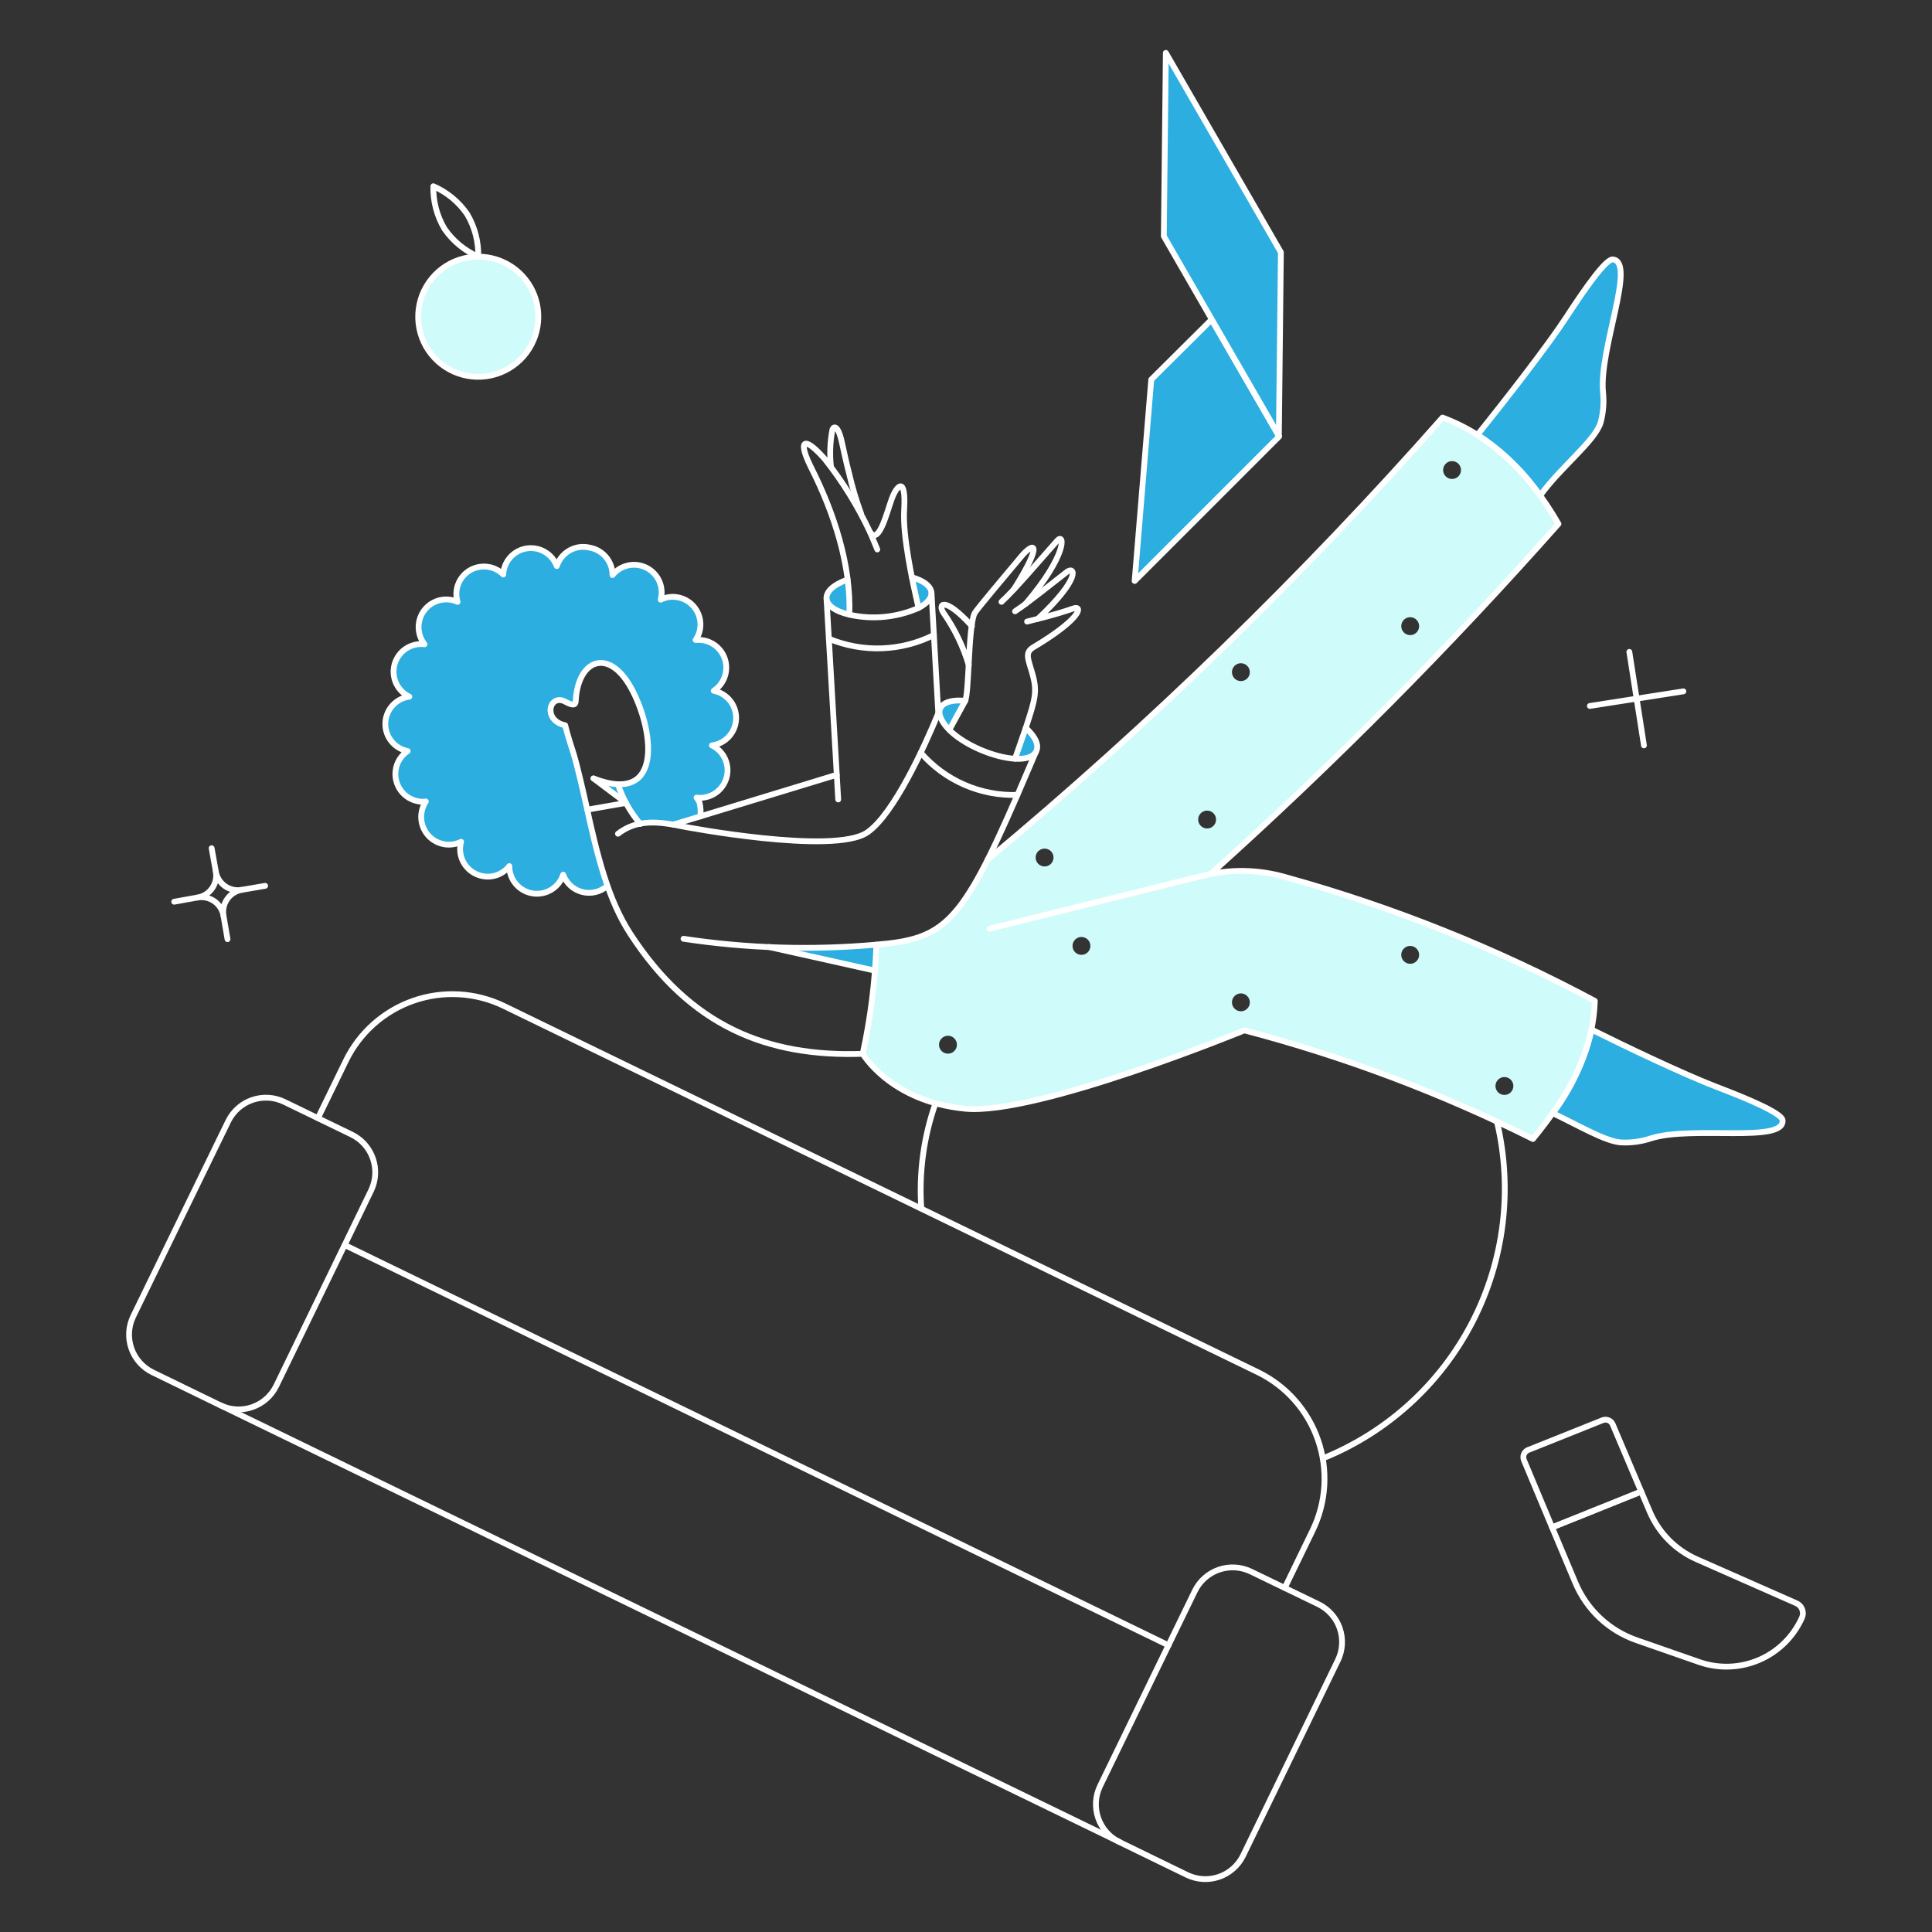 <svg width="500" height="500" viewBox="0 0 500 500" fill="none" xmlns="http://www.w3.org/2000/svg">
<rect x="0" y="0" width="500" height="500" fill="#333333" stroke="none"/>
<path d="M301.717 13.688L301.197 61.139L330.973 112.75L331.493 65.298L301.717 13.688Z" fill="#2CAEE0"/>
<path d="M313.543 82.721L297.946 98.223L293.646 150.353L331.03 112.966L313.543 82.718V82.721Z" fill="#2CAEE0"/>
<path fill-rule="evenodd" clip-rule="evenodd" d="M313.431 226.085C345.091 197.646 375.107 167.427 403.332 135.575C395.581 122.142 385.75 112.69 373.32 108.068C337.044 149.149 297.686 187.401 255.589 222.493C248.525 236.863 243.393 243.704 226.811 244.388C226.48 253.896 225.294 263.356 223.267 272.651C223.267 272.651 230.349 285.074 249.823 286.934C268.395 288.71 322.04 266.659 322.04 266.659C347.835 273.427 372.86 282.847 396.715 294.767C405.364 284.181 412.264 273.074 412.737 259.037C387.258 245.401 360.342 234.639 332.485 226.948C326.293 225.151 319.761 224.855 313.431 226.085ZM247.649 270.37C247.649 270.674 247.59 270.976 247.473 271.257C247.357 271.538 247.187 271.793 246.972 272.008C246.756 272.223 246.501 272.394 246.22 272.51C245.939 272.627 245.637 272.686 245.333 272.686C244.875 272.687 244.427 272.551 244.045 272.297C243.664 272.043 243.367 271.681 243.191 271.258C243.016 270.834 242.97 270.368 243.06 269.919C243.15 269.469 243.372 269.057 243.696 268.733C244.02 268.408 244.432 268.187 244.882 268.097C245.331 268.007 245.797 268.053 246.221 268.228C246.644 268.404 247.006 268.701 247.26 269.082C247.515 269.463 247.65 269.912 247.649 270.37ZM281.519 246.44C281.734 246.225 281.905 245.97 282.021 245.689C282.138 245.408 282.198 245.107 282.198 244.803C282.198 244.499 282.138 244.198 282.022 243.917C281.906 243.636 281.735 243.381 281.52 243.165C281.305 242.95 281.05 242.78 280.769 242.663C280.488 242.547 280.187 242.487 279.883 242.487C279.579 242.487 279.278 242.546 278.997 242.663C278.716 242.779 278.46 242.949 278.245 243.164C278.03 243.379 277.86 243.634 277.744 243.915C277.627 244.196 277.567 244.497 277.567 244.801C277.567 245.105 277.627 245.406 277.744 245.687C277.86 245.968 278.03 246.223 278.245 246.438C278.46 246.653 278.715 246.823 278.996 246.94C279.277 247.056 279.578 247.116 279.882 247.116C280.186 247.116 280.487 247.056 280.768 246.94C281.049 246.823 281.304 246.653 281.519 246.438V246.44ZM323.458 259.405C323.458 259.709 323.398 260.01 323.282 260.291C323.165 260.572 322.994 260.827 322.779 261.042C322.565 261.258 322.309 261.429 322.029 261.546C321.748 261.662 321.446 261.723 321.142 261.723C320.838 261.723 320.537 261.662 320.256 261.546C319.975 261.429 319.72 261.258 319.506 261.042C319.29 260.827 319.119 260.572 319.002 260.291C318.885 260.011 318.825 259.709 318.825 259.405C318.825 259.101 318.885 258.8 319.002 258.519C319.119 258.238 319.29 257.983 319.506 257.768C319.72 257.553 319.975 257.381 320.256 257.265C320.537 257.148 320.838 257.088 321.142 257.088C321.446 257.088 321.748 257.148 322.029 257.265C322.309 257.381 322.565 257.553 322.779 257.768C322.994 257.983 323.165 258.238 323.282 258.519C323.398 258.8 323.458 259.101 323.458 259.405ZM366.591 248.754C367.025 248.32 367.269 247.731 367.269 247.117C367.269 246.503 367.025 245.914 366.591 245.48C366.157 245.046 365.569 244.802 364.955 244.802C364.341 244.802 363.752 245.046 363.318 245.48C362.884 245.914 362.64 246.503 362.64 247.117C362.64 247.731 362.884 248.32 363.318 248.754C363.752 249.188 364.341 249.432 364.955 249.432C365.569 249.432 366.157 249.188 366.591 248.754ZM391.658 281.051C391.658 281.355 391.598 281.657 391.482 281.938C391.365 282.218 391.194 282.473 390.979 282.688C390.764 282.904 390.509 283.075 390.228 283.192C389.947 283.309 389.646 283.369 389.342 283.369C389.038 283.369 388.737 283.309 388.456 283.192C388.175 283.075 387.92 282.904 387.705 282.688C387.49 282.474 387.318 282.219 387.202 281.938C387.085 281.657 387.025 281.356 387.025 281.051C387.025 280.747 387.085 280.446 387.202 280.165C387.318 279.884 387.49 279.629 387.705 279.415C387.92 279.199 388.175 279.028 388.456 278.911C388.737 278.794 389.038 278.734 389.342 278.734C389.646 278.734 389.947 278.794 390.228 278.911C390.509 279.028 390.764 279.199 390.979 279.415C391.194 279.629 391.365 279.884 391.482 280.165C391.598 280.446 391.658 280.747 391.658 281.051ZM271.972 223.565C272.406 223.131 272.65 222.542 272.651 221.928C272.651 221.314 272.407 220.725 271.973 220.29C271.539 219.856 270.95 219.612 270.336 219.612C269.722 219.611 269.133 219.855 268.698 220.289C268.483 220.504 268.313 220.759 268.197 221.04C268.08 221.321 268.02 221.622 268.02 221.926C268.02 222.23 268.08 222.531 268.197 222.812C268.313 223.093 268.483 223.348 268.698 223.563C268.913 223.778 269.168 223.948 269.449 224.065C269.73 224.181 270.031 224.241 270.335 224.241C270.639 224.241 270.94 224.181 271.221 224.065C271.502 223.948 271.757 223.778 271.972 223.563V223.565ZM314.715 212.095C314.715 212.554 314.58 213.002 314.326 213.383C314.072 213.765 313.71 214.062 313.286 214.237C312.863 214.413 312.397 214.458 311.947 214.368C311.498 214.278 311.085 214.057 310.762 213.732C310.328 213.298 310.084 212.709 310.084 212.095C310.084 211.481 310.328 210.893 310.762 210.459C311.196 210.024 311.785 209.781 312.399 209.781C313.013 209.781 313.601 210.024 314.035 210.459C314.251 210.673 314.421 210.929 314.538 211.209C314.654 211.49 314.715 211.791 314.715 212.095ZM322.779 175.591C322.994 175.376 323.164 175.121 323.281 174.84C323.397 174.56 323.457 174.259 323.457 173.955C323.457 173.651 323.397 173.35 323.281 173.069C323.164 172.788 322.994 172.533 322.779 172.318C322.564 172.103 322.309 171.932 322.028 171.816C321.747 171.7 321.446 171.64 321.142 171.64C320.838 171.64 320.537 171.7 320.256 171.816C319.976 171.932 319.72 172.103 319.506 172.318C319.291 172.533 319.12 172.788 319.004 173.069C318.887 173.35 318.828 173.651 318.828 173.955C318.828 174.259 318.887 174.56 319.004 174.84C319.12 175.121 319.291 175.376 319.506 175.591C319.72 175.806 319.976 175.977 320.256 176.093C320.537 176.209 320.838 176.269 321.142 176.269C321.446 176.269 321.747 176.209 322.028 176.093C322.309 175.977 322.564 175.806 322.779 175.591ZM367.27 162.044C367.271 162.503 367.136 162.951 366.882 163.332C366.627 163.714 366.266 164.011 365.842 164.186C365.419 164.362 364.953 164.407 364.503 164.317C364.054 164.227 363.641 164.006 363.318 163.681C363.103 163.466 362.932 163.211 362.816 162.93C362.7 162.649 362.64 162.348 362.64 162.044C362.64 161.74 362.7 161.439 362.816 161.159C362.932 160.878 363.103 160.623 363.318 160.408C363.533 160.193 363.788 160.022 364.069 159.906C364.35 159.79 364.651 159.73 364.955 159.73C365.259 159.73 365.56 159.79 365.84 159.906C366.121 160.022 366.376 160.193 366.591 160.408C366.807 160.622 366.977 160.878 367.094 161.158C367.21 161.439 367.27 161.74 367.27 162.044ZM377.427 123.282C377.642 123.067 377.812 122.812 377.929 122.531C378.045 122.25 378.105 121.949 378.105 121.645C378.105 121.341 378.045 121.04 377.929 120.759C377.812 120.478 377.642 120.223 377.427 120.008C377.212 119.793 376.957 119.623 376.676 119.506C376.395 119.39 376.094 119.33 375.79 119.33C375.486 119.33 375.185 119.39 374.904 119.506C374.624 119.623 374.368 119.793 374.153 120.008C373.938 120.223 373.768 120.478 373.652 120.759C373.535 121.04 373.475 121.341 373.475 121.645C373.475 121.949 373.535 122.25 373.652 122.531C373.768 122.812 373.938 123.067 374.153 123.282C374.368 123.497 374.624 123.667 374.904 123.783C375.185 123.9 375.486 123.96 375.79 123.96C376.094 123.96 376.395 123.9 376.676 123.783C376.957 123.667 377.212 123.497 377.427 123.282Z" fill="#CFFCFA"/>
<path d="M249.811 181.375C249.386 182.178 247.555 185.439 245.712 188.837C240.938 184.163 243.053 180.713 249.811 181.375Z" fill="#2CAEE0"/>
<path d="M265.468 188.37L262.687 196.357C265.174 196.499 268.331 195.964 268.465 193.519C268.338 192.503 268.007 191.523 267.492 190.638C266.977 189.753 266.288 188.982 265.468 188.37Z" fill="#2CAEE0"/>
<path d="M235.976 149.378C236.685 152.781 237.344 155.711 237.717 157.318C239.796 156.231 241.11 154.908 241.073 153.49C241.045 151.644 239.142 150.229 235.973 149.378H235.976Z" fill="#2CAEE0"/>
<path d="M219.812 159.067C212.155 157.224 211.919 152.639 219.339 149.993C219.705 153.003 219.861 156.037 219.812 159.067Z" fill="#2CAEE0"/>
<path d="M461.323 289.889C461.134 288.188 453.336 284.738 444.262 281.288C435.754 278.027 420.678 270.84 411.887 266.447C410.111 274.287 406.696 281.662 401.867 288.089C408.768 291.397 415.384 295.32 419.402 295.651C422.059 295.807 424.722 295.454 427.247 294.611C437.928 291.213 461.935 295.986 461.323 289.889Z" fill="#2CAEE0"/>
<path d="M417.409 67.141C415.708 66.952 410.693 73.9 405.404 82.029C400.773 89.166 389.761 103.345 382.34 112.561C388.714 116.703 394.233 122.03 398.599 128.252C403.892 120.879 412.825 114.12 414.243 109.347C414.939 106.777 415.145 104.098 414.857 101.454C413.825 90.303 423.513 67.803 417.409 67.141Z" fill="#2CAEE0"/>
<path d="M184.696 178.775C186.034 177.89 187.038 176.581 187.546 175.058C188.054 173.536 188.037 171.887 187.499 170.375C186.96 168.863 185.931 167.574 184.575 166.716C183.219 165.857 181.614 165.477 180.017 165.636C180.902 164.335 181.332 162.777 181.241 161.206C181.15 159.634 180.543 158.137 179.513 156.946C178.484 155.755 177.09 154.937 175.549 154.619C174.007 154.302 172.404 154.502 170.987 155.189C173.333 148.174 163.617 142.622 158.512 148.809C158.473 147.074 157.827 145.407 156.686 144.099C155.545 142.791 153.983 141.924 152.269 141.649C150.556 141.374 148.8 141.708 147.307 142.593C145.814 143.477 144.678 144.857 144.097 146.493C141.286 139.102 130.249 141.112 130.249 148.667C129.123 147.558 127.66 146.854 126.091 146.666C124.522 146.478 122.934 146.815 121.577 147.626C120.22 148.437 119.171 149.675 118.593 151.146C118.015 152.617 117.942 154.239 118.384 155.756C116.923 155.103 115.285 154.958 113.731 155.345C112.178 155.731 110.799 156.627 109.814 157.89C108.83 159.152 108.297 160.708 108.3 162.308C108.303 163.909 108.843 165.463 109.832 166.721C108.152 166.53 106.458 166.94 105.051 167.879C103.644 168.817 102.615 170.223 102.145 171.847C101.675 173.472 101.795 175.21 102.484 176.755C103.173 178.299 104.387 179.55 105.909 180.285C104.235 180.515 102.697 181.33 101.568 182.587C100.438 183.843 99.79 185.459 99.739 187.148C99.688 188.836 100.237 190.488 101.289 191.811C102.341 193.133 103.827 194.039 105.484 194.37C99.081 198.578 103.26 208.568 110.21 207.414C109.336 208.727 108.918 210.291 109.02 211.865C109.123 213.439 109.741 214.936 110.778 216.124C111.815 217.312 113.215 218.126 114.761 218.44C116.307 218.754 117.913 218.551 119.332 217.862C116.969 224.938 126.956 230.364 131.809 224.147C131.818 225.843 132.429 227.481 133.533 228.769C134.637 230.056 136.163 230.909 137.837 231.176C139.512 231.443 141.228 231.106 142.677 230.226C144.127 229.345 145.216 227.978 145.752 226.369C146.145 227.46 146.799 228.438 147.656 229.218C148.514 229.998 149.549 230.557 150.672 230.846C151.795 231.135 152.971 231.145 154.099 230.875C155.226 230.606 156.271 230.065 157.142 229.299C154.848 222.343 152.97 215.257 151.518 208.078C147.155 189.054 148.217 196.009 146.13 187.661C140.175 186.385 142.018 179.343 146.177 181.564C148.167 182.651 148.871 182.509 148.871 181.233C149.438 170.741 157.284 167.48 163.097 177.83C167.634 185.912 170.659 200.563 162.388 202.643C161.527 202.884 160.635 202.995 159.741 202.974C159.741 205.16 164.582 212.018 165.507 213.173C168.348 212.706 171.251 212.786 174.062 213.409L181.101 211.282C181.335 210.45 181.366 209.574 181.193 208.728C181.02 207.881 180.647 207.088 180.106 206.414C181.784 206.616 183.479 206.217 184.89 205.288C186.301 204.359 187.337 202.96 187.815 201.339C188.292 199.718 188.179 197.981 187.497 196.435C186.814 194.89 185.606 193.636 184.086 192.897C185.761 192.679 187.305 191.877 188.447 190.632C189.589 189.387 190.255 187.78 190.327 186.092C190.4 184.405 189.875 182.746 188.845 181.408C187.815 180.069 186.346 179.137 184.696 178.775Z" fill="#2CAEE0"/>
<path d="M159.928 203.021C157.815 202.862 155.741 202.367 153.784 201.556L161.915 207.606C160.955 206.225 160.28 204.666 159.93 203.021H159.928Z" fill="#2CAEE0"/>
<path d="M226.807 244.47C217.564 245.233 208.285 245.454 199.017 245.132L226.571 251.229C226.767 248.983 226.844 246.726 226.807 244.47Z" fill="#2CAEE0"/>
<path d="M139.324 81.982C139.321 85.318 138.246 88.565 136.257 91.243C134.267 93.921 131.469 95.889 128.276 96.855C125.083 97.821 121.664 97.735 118.523 96.609C115.383 95.483 112.688 93.377 110.836 90.602C108.984 87.827 108.074 84.53 108.239 81.198C108.405 77.866 109.638 74.675 111.755 72.097C113.873 69.52 116.764 67.691 120 66.882C123.237 66.073 126.648 66.326 129.73 67.604C132.573 68.781 135.003 70.776 136.711 73.335C138.419 75.895 139.329 78.904 139.324 81.982Z" fill="#CFFCFA"/>
<path d="M238.433 312.765C237.786 303.518 239.041 294.237 242.12 285.494" stroke="white" stroke-width="1.5" stroke-linecap="round" stroke-linejoin="round"/>
<path d="M242.828 184.589L241.08 153.49" stroke="white" stroke-width="1.5" stroke-linecap="round" stroke-linejoin="round"/>
<path d="M216.929 206.897L213.904 154.908" stroke="white" stroke-width="1.5" stroke-linecap="round" stroke-linejoin="round"/>
<path d="M162.01 207.795L153.597 201.461" stroke="white" stroke-width="1.5" stroke-linecap="round" stroke-linejoin="round"/>
<path d="M153.597 201.462C172.313 208.693 168.952 188.041 163.238 177.878C157.42 167.53 149.58 170.788 149.012 181.28C149.012 182.557 148.308 182.688 146.318 181.611C142.172 179.373 140.316 186.432 146.271 187.708C147.075 190.969 147.746 192.763 148.54 195.365C149.403 198.198 151.027 205.245 151.659 208.126C154.619 221.705 157.42 232.894 163.102 241.635C178.639 265.559 198.454 273.584 223.267 272.728C225.294 263.433 226.481 253.974 226.811 244.465C244.393 243 248.746 239.202 263.298 205.757C264.758 202.399 266.283 198.81 267.977 194.84" stroke="white" stroke-width="1.5" stroke-linecap="round" stroke-linejoin="round"/>
<path d="M165.696 213.23C163.151 210.222 161.195 206.762 159.93 203.031" stroke="white" stroke-width="1.5" stroke-linecap="round" stroke-linejoin="round"/>
<path d="M242.829 184.579C239.331 193.086 231.326 210.737 224.443 215.441C215.775 221.366 176.897 213.929 176.897 213.929C170.564 212.606 164.94 211.897 159.93 215.772" stroke="white" stroke-width="1.5" stroke-linecap="round" stroke-linejoin="round"/>
<path d="M174.206 213.419L216.551 200.516" stroke="white" stroke-width="1.5" stroke-linecap="round" stroke-linejoin="round"/>
<path d="M259.181 155.759C262.537 152.734 269.629 144.378 273.643 139.878C275.492 137.804 276.38 143.376 265.42 156.279" stroke="white" stroke-width="1.5" stroke-linecap="round" stroke-linejoin="round"/>
<path d="M262.686 158.211C266.514 155.659 271.452 151.61 276.061 148.05C278.223 146.381 279.89 149.562 268.599 160.149" stroke="white" stroke-width="1.5" stroke-linecap="round" stroke-linejoin="round"/>
<path d="M265.467 188.37C269.198 191.852 268.596 193.805 267.972 194.837C264.514 199.449 246.343 193.011 243.425 185.691C242.244 182.731 244.709 180.872 249.811 181.367" stroke="white" stroke-width="1.5" stroke-linecap="round" stroke-linejoin="round"/>
<path d="M262.686 196.357L265.475 188.37C267.932 180.855 268.499 179.012 267.176 174.333C266.136 170.646 265.101 168.905 267.412 167.527C279.959 160.05 280.27 156.614 277.81 157.46C272.566 159.266 269.303 159.965 265.805 160.863" stroke="white" stroke-width="1.5" stroke-linecap="round" stroke-linejoin="round"/>
<path d="M250.722 172.159C249.299 167.363 247.116 162.828 244.254 158.726C242.553 156.363 244.254 154.047 251.533 162.034" stroke="white" stroke-width="1.5" stroke-linecap="round" stroke-linejoin="round"/>
<path d="M219.339 150.002C211.934 152.612 212.088 157.278 219.812 159.077C225.814 160.423 232.09 159.813 237.722 157.336C243.02 154.567 241.702 151.007 235.98 149.396" stroke="white" stroke-width="1.5" stroke-linecap="round" stroke-linejoin="round"/>
<path d="M227.04 142.194C226.334 140.493 225.767 139.075 225.199 137.799C222.017 130.996 218.051 124.588 213.384 118.705C207.697 112.339 206.493 114.207 210.026 121.21C215.797 132.652 220.299 146.316 219.812 159.067" stroke="white" stroke-width="1.5" stroke-linecap="round" stroke-linejoin="round"/>
<path d="M215.038 120.69C214.701 117.537 214.828 114.353 215.416 111.237C215.653 110.387 216.874 109.586 217.969 114.876C218.202 116.011 219.294 120.879 219.765 122.588C220.57 126.084 221.596 129.525 222.837 132.891" stroke="white" stroke-width="1.5" stroke-linecap="round" stroke-linejoin="round"/>
<path d="M225.2 137.799C227.516 141.013 229.535 132.5 230.824 129.008C231.996 125.836 234.555 122.772 233.991 132.033C233.597 138.555 236.043 150.167 237.722 157.318" stroke="white" stroke-width="1.5" stroke-linecap="round" stroke-linejoin="round"/>
<path d="M256.109 240.358L311.359 226.617C318.309 224.875 325.594 224.989 332.485 226.948C360.342 234.639 387.258 245.401 412.737 259.037C412.264 273.074 405.364 284.181 396.715 294.768C372.86 282.847 347.835 273.427 322.04 266.659C322.04 266.659 268.395 288.71 249.823 286.934C230.349 285.074 223.207 272.614 223.207 272.614" stroke="white" stroke-width="1.5" stroke-linecap="round" stroke-linejoin="round"/>
<path d="M313.431 226.085C345.092 197.646 375.107 167.427 403.332 135.575C395.581 122.142 385.75 112.69 373.32 108.068C337.044 149.149 297.686 187.401 255.589 222.493" stroke="white" stroke-width="1.5" stroke-linecap="round" stroke-linejoin="round"/>
<path d="M461.323 289.889C461.134 288.188 453.336 284.738 444.261 281.288C435.754 278.027 420.677 270.84 411.886 266.447C410.11 274.287 406.696 281.662 401.867 288.089C408.767 291.397 415.384 295.32 419.401 295.651C422.059 295.807 424.722 295.454 427.247 294.611C437.928 291.213 461.935 295.986 461.323 289.889Z" stroke="white" stroke-width="1.5" stroke-linecap="round" stroke-linejoin="round"/>
<path d="M417.409 67.141C415.707 66.952 410.692 73.9 405.404 82.029C400.772 89.166 389.76 103.345 382.34 112.561C388.713 116.703 394.232 122.03 398.598 128.252C403.892 120.879 412.824 114.12 414.242 109.347C414.939 106.777 415.145 104.098 414.856 101.454C413.824 90.303 423.513 67.803 417.409 67.141Z" stroke="white" stroke-width="1.5" stroke-linecap="round" stroke-linejoin="round"/>
<path d="M181.246 211.292C181.4 210.058 181.32 208.809 181.009 207.606C180.805 207.185 180.555 206.789 180.263 206.424C181.944 206.634 183.644 206.239 185.06 205.311C186.477 204.382 187.517 202.981 187.995 201.356C188.474 199.732 188.359 197.99 187.672 196.442C186.984 194.894 185.769 193.641 184.243 192.907C185.933 192.695 187.492 191.888 188.64 190.629C189.789 189.371 190.451 187.745 190.508 186.043C190.565 184.34 190.013 182.674 188.951 181.342C187.889 180.01 186.388 179.1 184.716 178.775C185.938 177.976 186.887 176.822 187.435 175.469C187.984 174.115 188.106 172.626 187.785 171.201C187.464 169.777 186.716 168.484 185.64 167.496C184.564 166.508 183.212 165.872 181.765 165.674C181.189 165.591 180.605 165.576 180.024 165.626C180.653 164.727 181.059 163.69 181.206 162.602C181.335 161.671 181.28 160.724 181.043 159.814C180.807 158.905 180.393 158.051 179.826 157.301C179.259 156.551 178.55 155.921 177.739 155.445C176.929 154.97 176.032 154.659 175.101 154.53C173.695 154.33 172.262 154.561 170.99 155.191C171.418 153.606 171.289 151.922 170.623 150.421C169.958 148.92 168.797 147.693 167.334 146.947C165.872 146.2 164.197 145.979 162.591 146.32C160.985 146.661 159.545 147.544 158.512 148.821C158.521 147.09 157.904 145.415 156.775 144.104C155.646 142.792 154.081 141.933 152.368 141.684L151.896 141.59C150.225 141.363 148.529 141.731 147.103 142.63C145.677 143.529 144.613 144.9 144.097 146.505C143.54 145.013 142.501 143.749 141.146 142.914C139.79 142.078 138.194 141.718 136.611 141.891C135.027 142.064 133.547 142.76 132.403 143.869C131.26 144.977 130.519 146.435 130.297 148.012C130.257 148.231 130.242 148.453 130.249 148.674C129.162 147.592 127.752 146.893 126.232 146.684C125.301 146.552 124.354 146.605 123.444 146.84C122.534 147.075 121.68 147.488 120.93 148.055C120.18 148.621 119.549 149.331 119.074 150.142C118.599 150.953 118.29 151.85 118.163 152.781C118.026 153.781 118.113 154.801 118.411 155.766C117.798 155.48 117.144 155.289 116.474 155.199C115.301 155.034 114.106 155.163 112.996 155.574C111.885 155.985 110.894 156.665 110.112 157.553C109.329 158.442 108.779 159.511 108.512 160.664C108.244 161.817 108.267 163.019 108.578 164.161C108.827 165.094 109.265 165.967 109.857 166.731C108.172 166.529 106.47 166.933 105.055 167.87C103.64 168.807 102.605 170.216 102.133 171.847C101.662 173.477 101.785 175.222 102.481 176.769C103.178 178.317 104.401 179.567 105.934 180.295C104.253 180.515 102.705 181.326 101.567 182.583C100.429 183.84 99.777 185.462 99.725 187.156C99.674 188.851 100.228 190.509 101.288 191.832C102.347 193.156 103.844 194.059 105.509 194.379C104.662 194.936 103.944 195.668 103.406 196.527C102.868 197.385 102.521 198.35 102.389 199.354C102.135 201.227 102.63 203.125 103.767 204.634C104.904 206.144 106.591 207.144 108.461 207.416C109.038 207.509 109.625 207.509 110.203 207.416C109.608 208.33 109.221 209.362 109.068 210.441C108.89 211.73 109.066 213.044 109.577 214.241C110.088 215.438 110.916 216.473 111.97 217.235C113.025 217.998 114.267 218.459 115.564 218.569C116.861 218.68 118.163 218.435 119.332 217.861C119.245 218.139 119.182 218.424 119.143 218.712C119.008 219.644 119.059 220.593 119.293 221.505C119.527 222.417 119.939 223.273 120.506 224.024C121.073 224.776 121.783 225.408 122.595 225.883C123.408 226.358 124.307 226.668 125.24 226.794C126.471 226.974 127.728 226.824 128.882 226.359C130.037 225.894 131.047 225.131 131.809 224.147C131.807 225.85 132.412 227.497 133.516 228.792C134.62 230.088 136.15 230.947 137.831 231.215C139.512 231.483 141.234 231.142 142.686 230.253C144.138 229.365 145.225 227.987 145.751 226.369C146.145 227.459 146.798 228.438 147.656 229.218C148.513 229.998 149.549 230.557 150.672 230.846C151.795 231.135 152.971 231.145 154.099 230.875C155.226 230.606 156.271 230.065 157.142 229.299" stroke="white" stroke-width="1.5" stroke-linecap="round" stroke-linejoin="round"/>
<path d="M151.99 209.543L162.01 207.795" stroke="white" stroke-width="1.5" stroke-linecap="round" stroke-linejoin="round"/>
<path d="M423.702 424.54C420.123 423.32 416.844 421.353 414.082 418.77C411.32 416.188 409.138 413.048 407.68 409.558L401.678 395.285L424.742 386.021L426.916 391.126C429.248 396.689 433.631 401.143 439.157 403.563L464.868 414.906C465.216 415.054 465.53 415.27 465.793 415.542C466.056 415.813 466.262 416.135 466.399 416.487C466.535 416.84 466.6 417.216 466.589 417.594C466.577 417.972 466.49 418.344 466.333 418.687C464.148 423.558 460.222 427.436 455.326 429.561C450.429 431.685 444.915 431.903 439.866 430.172L423.702 424.54Z" stroke="white" stroke-width="1.5" stroke-linecap="round" stroke-linejoin="round"/>
<path d="M401.678 395.285L424.742 386.022L417.369 368.629C417.158 368.149 416.77 367.769 416.286 367.566C415.803 367.364 415.26 367.355 414.77 367.542L395.486 375.253C395.117 375.407 394.801 375.667 394.579 376.001C394.357 376.334 394.239 376.726 394.24 377.126C394.242 377.392 394.296 377.655 394.399 377.9L401.678 395.285Z" stroke="white" stroke-width="1.5" stroke-linecap="round" stroke-linejoin="round"/>
<path d="M238.292 194.797C241.385 198.362 245.234 201.192 249.559 203.082C253.884 204.972 258.576 205.874 263.293 205.722" stroke="white" stroke-width="1.5" stroke-linecap="round" stroke-linejoin="round"/>
<path d="M214.518 165.306C218.851 167.106 223.52 167.952 228.209 167.785C232.898 167.618 237.496 166.442 241.689 164.338" stroke="white" stroke-width="1.5" stroke-linecap="round" stroke-linejoin="round"/>
<path d="M89.226 322.217L302.427 425.816" stroke="white" stroke-width="1.5" stroke-linecap="round" stroke-linejoin="round"/>
<path d="M346.239 429.692C347.493 427.103 347.671 424.122 346.732 421.402C345.793 418.683 343.814 416.446 341.229 415.182L323.742 406.725C321.153 405.47 318.172 405.293 315.452 406.232C312.732 407.171 310.496 409.15 309.232 411.735L284.703 462.211C283.448 464.8 283.271 467.781 284.21 470.501C285.149 473.221 287.128 475.457 289.713 476.721L307.2 485.228C309.789 486.483 312.77 486.66 315.49 485.721C318.209 484.782 320.446 482.803 321.709 480.218L346.239 429.692Z" stroke="white" stroke-width="1.5" stroke-linecap="round" stroke-linejoin="round"/>
<path d="M82.278 289.37L89.509 274.529C93.061 267.226 99.367 261.631 107.04 258.973C114.714 256.314 123.129 256.81 130.438 260.35L325.538 355.124C332.841 358.677 338.436 364.982 341.094 372.656C343.753 380.33 343.257 388.745 339.717 396.054L332.486 410.941" stroke="white" stroke-width="1.5" stroke-linecap="round" stroke-linejoin="round"/>
<path d="M56.995 363.666L289.76 476.718" stroke="white" stroke-width="1.5" stroke-linecap="round" stroke-linejoin="round"/>
<path d="M421.67 168.708L425.451 192.907" stroke="white" stroke-width="1.5" stroke-linecap="round" stroke-linejoin="round"/>
<path d="M435.659 178.917L411.461 182.698" stroke="white" stroke-width="1.5" stroke-linecap="round" stroke-linejoin="round"/>
<path d="M139.323 81.982C139.321 85.318 138.245 88.565 136.256 91.243C134.267 93.921 131.469 95.889 128.276 96.855C125.082 97.821 121.663 97.735 118.523 96.609C115.382 95.483 112.687 93.377 110.835 90.602C108.984 87.827 108.073 84.53 108.239 81.198C108.404 77.866 109.637 74.675 111.755 72.097C113.873 69.52 116.763 67.691 120 66.882C123.236 66.073 126.647 66.326 129.729 67.604C132.573 68.781 135.003 70.776 136.711 73.335C138.419 75.895 139.328 78.904 139.323 81.982Z" stroke="white" stroke-width="1.5" stroke-linecap="round" stroke-linejoin="round"/>
<path d="M120.899 55.42C122.87 58.746 123.866 62.558 123.774 66.422C120.245 64.88 117.216 62.381 115.031 59.209C113.056 55.881 112.057 52.065 112.148 48.197C115.682 49.741 118.713 52.243 120.899 55.42Z" stroke="white" stroke-width="1.5" stroke-linecap="round" stroke-linejoin="round"/>
<path d="M226.533 251.221L199.016 245.085" stroke="white" stroke-width="1.5" stroke-linecap="round" stroke-linejoin="round"/>
<path d="M226.807 244.47C210.169 245.957 193.414 245.449 176.897 242.958" stroke="white" stroke-width="1.5" stroke-linecap="round" stroke-linejoin="round"/>
<path d="M54.771 219.516L55.858 225.565" stroke="white" stroke-width="1.5" stroke-linecap="round" stroke-linejoin="round"/>
<path d="M51.132 232.277L45.082 233.364" stroke="white" stroke-width="1.5" stroke-linecap="round" stroke-linejoin="round"/>
<path d="M68.619 229.252L62.569 230.291" stroke="white" stroke-width="1.5" stroke-linecap="round" stroke-linejoin="round"/>
<path d="M58.883 243.053L57.843 237.003" stroke="white" stroke-width="1.5" stroke-linecap="round" stroke-linejoin="round"/>
<path d="M62.569 230.291C61.818 230.424 61.047 230.407 60.303 230.241C59.558 230.076 58.853 229.764 58.229 229.325C57.604 228.886 57.073 228.327 56.666 227.682C56.258 227.037 55.982 226.317 55.853 225.565C55.986 226.317 55.969 227.087 55.803 227.832C55.637 228.577 55.326 229.282 54.887 229.906C54.447 230.53 53.889 231.061 53.244 231.469C52.599 231.877 51.879 232.153 51.127 232.281C51.879 232.149 52.649 232.166 53.394 232.331C54.139 232.497 54.844 232.809 55.468 233.248C56.092 233.687 56.623 234.246 57.031 234.891C57.438 235.536 57.715 236.255 57.843 237.008C57.71 236.256 57.727 235.486 57.893 234.741C58.059 233.996 58.371 233.291 58.81 232.667C59.249 232.043 59.807 231.511 60.453 231.104C61.098 230.696 61.817 230.42 62.569 230.291Z" stroke="white" stroke-width="1.5" stroke-linecap="round" stroke-linejoin="round"/>
<path d="M387.404 290.268C391.558 307.78 389.298 326.201 381.035 342.191C372.771 358.18 359.052 370.678 342.363 377.42" stroke="white" stroke-width="1.5" stroke-linecap="round" stroke-linejoin="round"/>
<path d="M245.711 188.842C247.555 185.44 249.776 181.422 249.776 181.422C250.816 179.295 250.567 162.418 252.186 158.786C252.609 157.841 260.512 148.587 264.238 144.087C267.41 140.264 270.335 139.834 262.442 152.453" stroke="white" stroke-width="1.5" stroke-linecap="round" stroke-linejoin="round"/>
<path d="M96.024 308.133C97.279 305.544 97.457 302.562 96.517 299.843C95.578 297.123 93.599 294.886 91.014 293.623L73.574 285.166C70.985 283.91 68.004 283.733 65.284 284.672C62.564 285.611 60.328 287.59 59.065 290.176L34.488 340.652C33.233 343.241 33.055 346.222 33.994 348.942C34.933 351.662 36.912 353.898 39.498 355.161L56.985 363.669C59.574 364.924 62.555 365.102 65.275 364.163C67.995 363.223 70.231 361.244 71.495 358.659L96.024 308.133Z" stroke="white" stroke-width="1.5" stroke-linecap="round" stroke-linejoin="round"/>
<path d="M301.718 13.688L301.198 61.139L330.973 112.75L331.493 65.298L301.718 13.688Z" stroke="white" stroke-width="1.5" stroke-linejoin="round"/>
<path d="M313.543 82.721L297.946 98.223L293.646 150.353L331.03 112.966L313.543 82.718V82.721Z" stroke="white" stroke-width="1.5" stroke-linejoin="round"/>
</svg>
